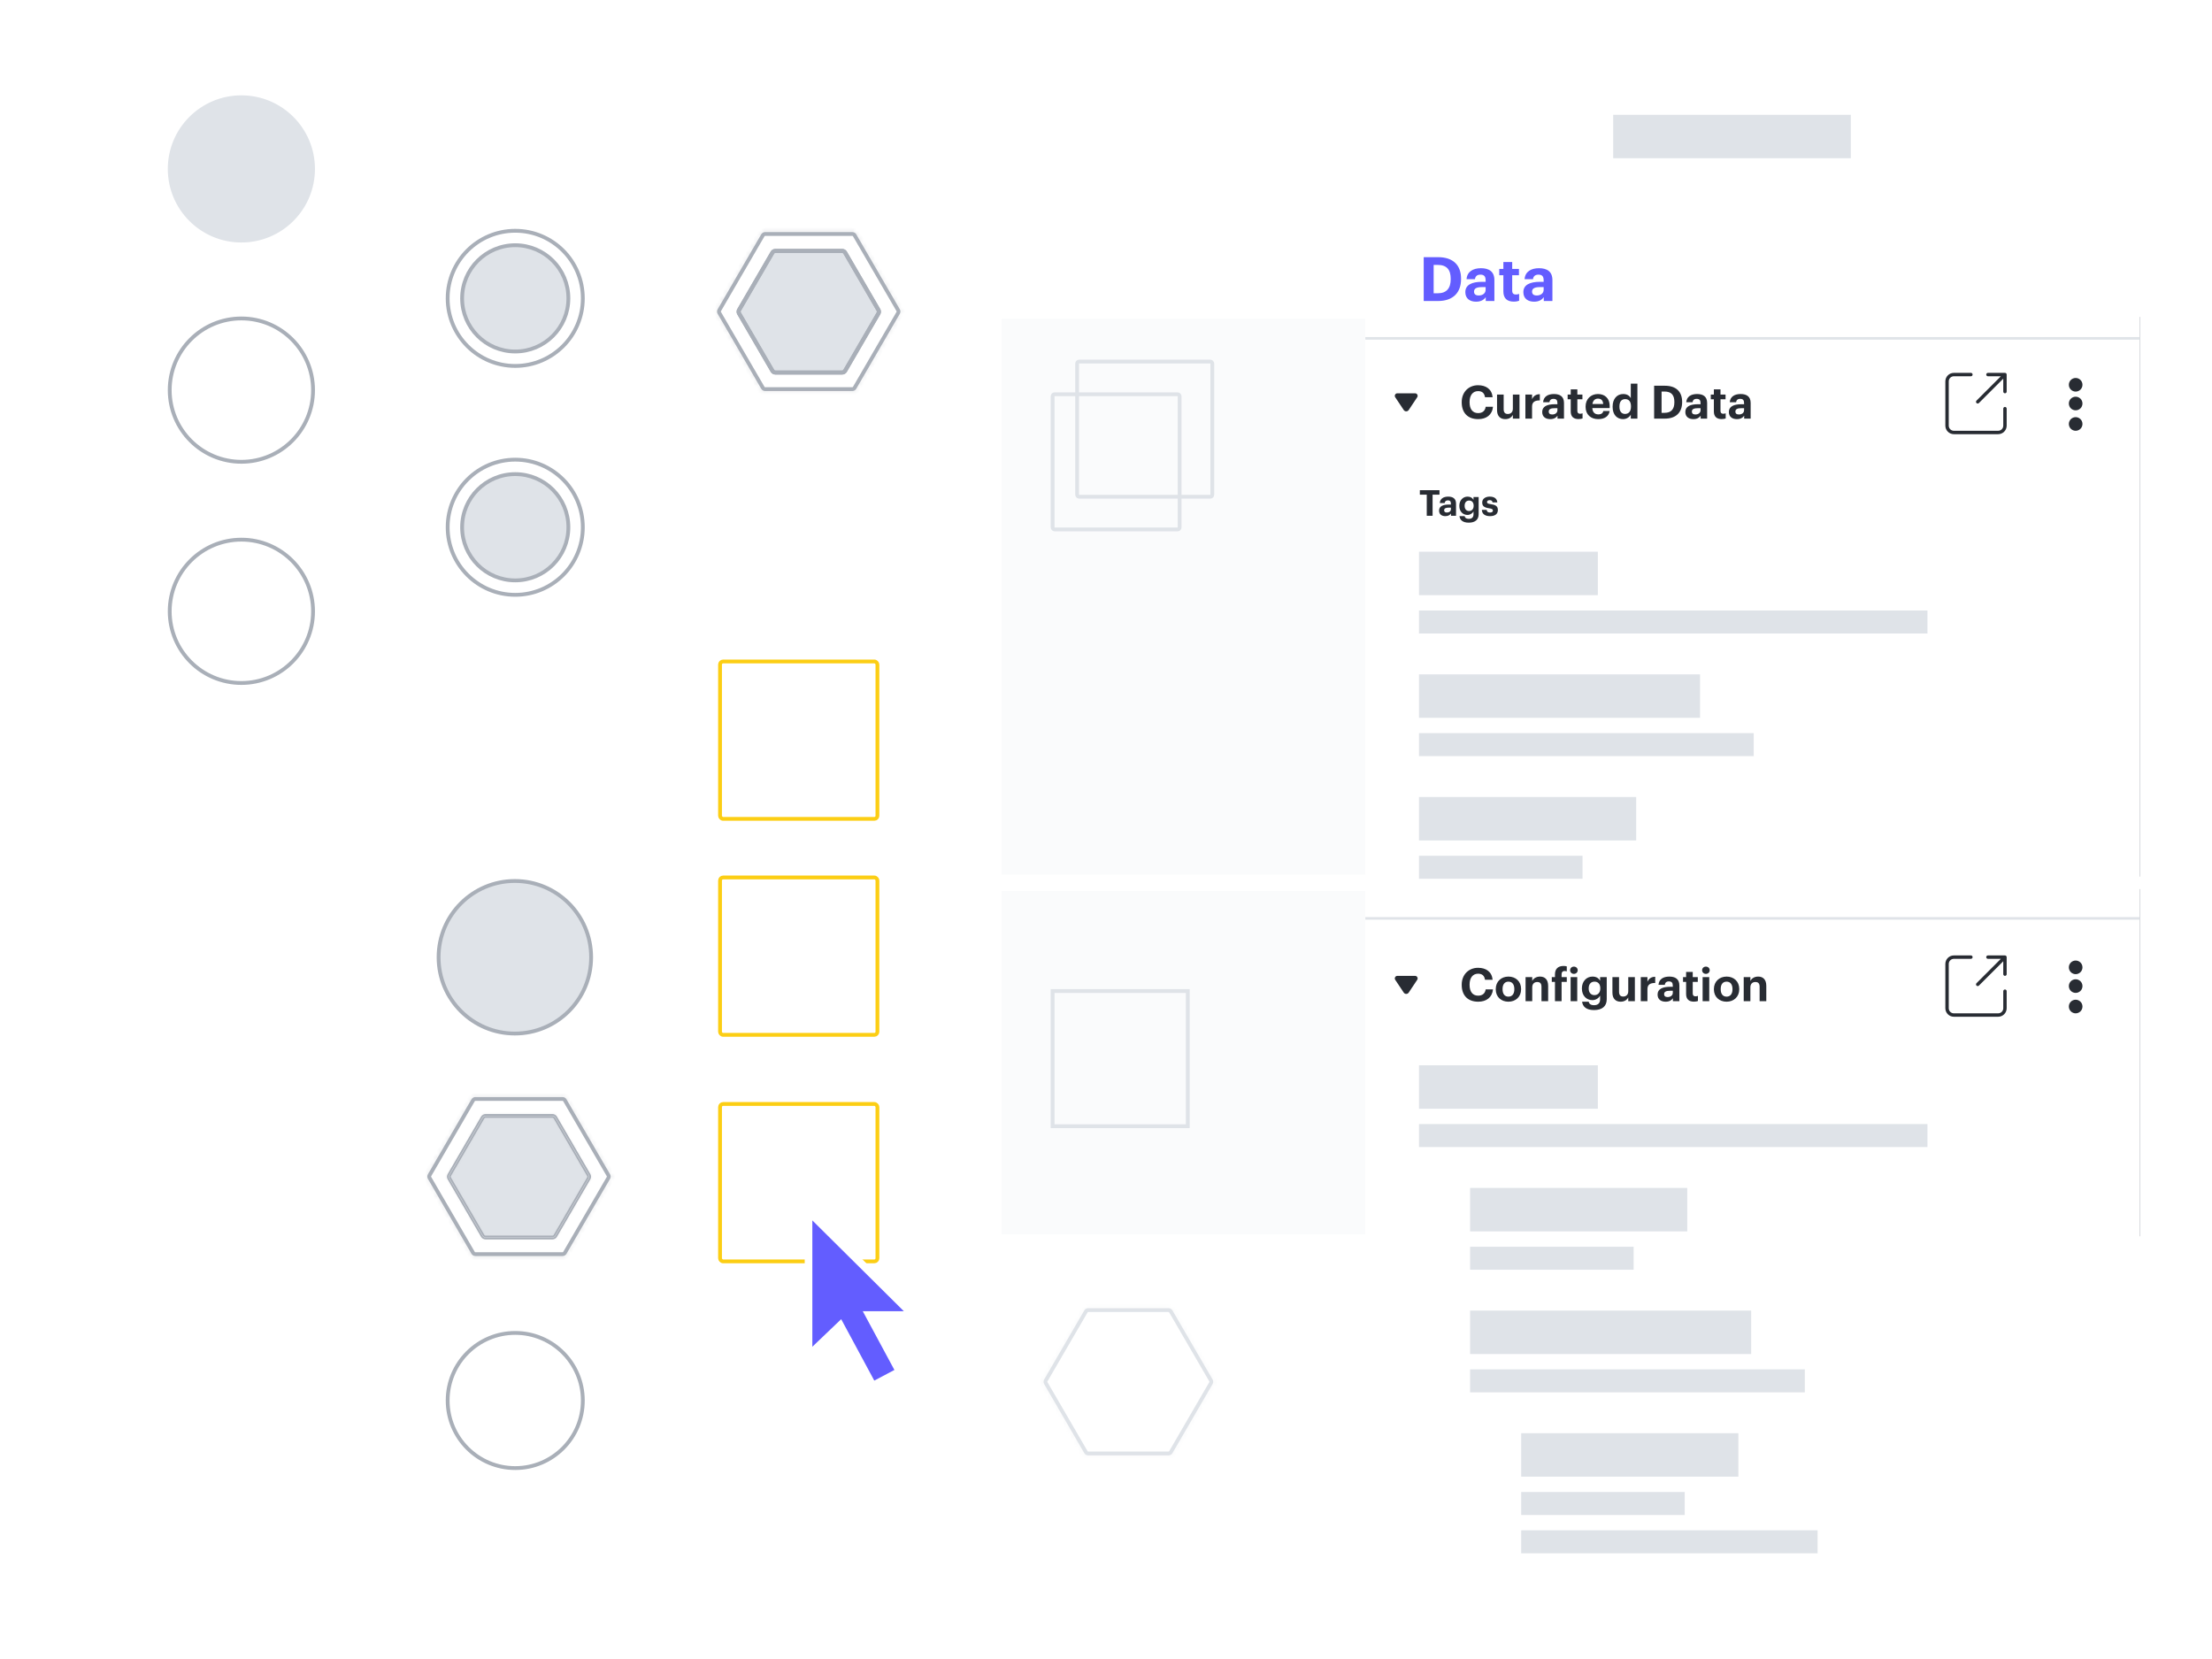 <svg width="580" height="435" viewBox="0 0 580 435" fill="none" xmlns="http://www.w3.org/2000/svg">
<g clip-path="url(#clip0)">
<rect width="580" height="435" fill="white"/>
<circle cx="135.101" cy="78.23" r="13.933" fill="#DFE3E8"/>
<circle cx="135.101" cy="78.23" r="13.933" stroke="#A9AFB8"/>
<circle cx="135.101" cy="78.23" r="17.72" stroke="#A9AFB8"/>
<circle cx="135.101" cy="138.248" r="13.933" fill="#DFE3E8"/>
<circle cx="135.101" cy="138.248" r="13.933" stroke="#A9AFB8"/>
<circle cx="135" cy="251" r="20" fill="#DFE3E8"/>
<circle cx="135" cy="251" r="20" stroke="#A9AFB8"/>
<circle cx="135.101" cy="138.248" r="17.72" stroke="#A9AFB8"/>
<circle cx="135.101" cy="367.22" r="17.72" stroke="#A9AFB8"/>
<circle cx="63.292" cy="44.292" r="18.792" fill="#DFE3E8" stroke="#DFE3E8"/>
<circle cx="63.292" cy="160.292" r="18.792" stroke="#A9AFB8"/>
<circle cx="63.292" cy="102.292" r="18.792" stroke="#A9AFB8"/>
<mask id="path-10-inside-1" fill="white">
<rect x="193.428" y="234.902" width="31.825" height="31.825" rx="0.981"/>
</mask>
<rect x="193.428" y="234.902" width="31.825" height="31.825" rx="0.981" fill="#FCCE14" stroke="#FCCE14" stroke-width="2" mask="url(#path-10-inside-1)"/>
<rect x="188.799" y="230.077" width="41.267" height="41.267" rx="0.803" stroke="#FCCE14"/>
<mask id="path-12-inside-2" fill="white">
<rect x="193.428" y="294.295" width="31.825" height="31.825" rx="0.981"/>
</mask>
<rect x="193.428" y="294.295" width="31.825" height="31.825" rx="0.981" fill="#FCCE14" stroke="#FCCE14" stroke-width="2" mask="url(#path-12-inside-2)"/>
<rect x="188.799" y="289.47" width="41.267" height="41.267" rx="0.803" stroke="#FCCE14"/>
<mask id="path-14-inside-3" fill="white">
<rect x="193.428" y="178.267" width="31.825" height="31.825" rx="0.981"/>
</mask>
<rect x="193.428" y="178.267" width="31.825" height="31.825" rx="0.981" fill="#FCCE14" stroke="#FCCE14" stroke-width="2" mask="url(#path-14-inside-3)"/>
<rect x="188.799" y="173.442" width="41.267" height="41.267" rx="0.803" stroke="#FCCE14"/>
<rect x="262.639" y="83.588" width="147.904" height="145.76" fill="#FAFBFC"/>
<rect x="262.639" y="233.635" width="147.904" height="90.028" fill="#FAFBFC"/>
<rect x="412.688" y="83.588" width="147.904" height="145.76" fill="#FAFBFC"/>
<rect x="412.688" y="83.588" width="147.904" height="145.76" stroke="#A9AFB8"/>
<rect x="412.688" y="233.635" width="147.904" height="90.028" fill="#FAFBFC"/>
<rect x="412.688" y="233.635" width="147.904" height="90.028" stroke="#A9AFB8"/>
<rect x="428.191" y="94.806" width="35.44" height="35.44" stroke="#A9AFB8"/>
<rect x="430.336" y="259.858" width="35.44" height="35.44" stroke="#A9AFB8"/>
<rect x="276.002" y="259.858" width="35.44" height="35.44" stroke="#DFE3E8"/>
<path d="M127.34 292.597C127.019 292.597 126.721 292.768 126.56 293.046L117.817 308.086C117.653 308.367 117.653 308.713 117.817 308.994L126.56 324.034C126.721 324.312 127.019 324.483 127.34 324.483H144.837C145.159 324.483 145.456 324.312 145.618 324.034L154.361 308.994C154.524 308.713 154.524 308.367 154.361 308.086L145.618 293.046C145.456 292.768 145.159 292.597 144.837 292.597H127.34Z" fill="#DFE3E8"/>
<path d="M127.34 292.597C127.019 292.597 126.721 292.768 126.56 293.046L117.817 308.086C117.653 308.367 117.653 308.713 117.817 308.994L126.56 324.034C126.721 324.312 127.019 324.483 127.34 324.483H144.837C145.159 324.483 145.456 324.312 145.618 324.034L154.361 308.994C154.524 308.713 154.524 308.367 154.361 308.086L145.618 293.046C145.456 292.768 145.159 292.597 144.837 292.597H127.34Z" stroke="#A9AFB8"/>
<mask id="path-24-inside-4" fill="white">
<path d="M144.809 324.434C145.131 324.434 145.428 324.262 145.59 323.984L154.302 308.995C154.466 308.714 154.466 308.368 154.302 308.087L145.59 293.097C145.428 292.819 145.131 292.648 144.809 292.648H127.373C127.051 292.648 126.754 292.819 126.592 293.097L117.879 308.087C117.716 308.368 117.716 308.714 117.879 308.995L126.592 323.984C126.754 324.262 127.051 324.434 127.373 324.434H144.809ZM145.651 324.085C145.489 324.363 145.191 324.534 144.87 324.534H127.312C126.99 324.534 126.693 324.363 126.531 324.085L117.758 308.995C117.595 308.714 117.595 308.368 117.758 308.087L126.531 292.997C126.693 292.719 126.99 292.548 127.312 292.548H144.87C145.191 292.548 145.489 292.719 145.651 292.997L154.424 308.087C154.587 308.368 154.587 308.714 154.424 308.995L145.651 324.085Z"/>
</mask>
<path d="M144.809 324.434C145.131 324.434 145.428 324.262 145.59 323.984L154.302 308.995C154.466 308.714 154.466 308.368 154.302 308.087L145.59 293.097C145.428 292.819 145.131 292.648 144.809 292.648H127.373C127.051 292.648 126.754 292.819 126.592 293.097L117.879 308.087C117.716 308.368 117.716 308.714 117.879 308.995L126.592 323.984C126.754 324.262 127.051 324.434 127.373 324.434H144.809ZM145.651 324.085C145.489 324.363 145.191 324.534 144.87 324.534H127.312C126.99 324.534 126.693 324.363 126.531 324.085L117.758 308.995C117.595 308.714 117.595 308.368 117.758 308.087L126.531 292.997C126.693 292.719 126.99 292.548 127.312 292.548H144.87C145.191 292.548 145.489 292.719 145.651 292.997L154.424 308.087C154.587 308.368 154.587 308.714 154.424 308.995L145.651 324.085Z" fill="#DFE3E8"/>
<path d="M154.424 308.087L155.288 307.584L154.424 308.087ZM154.424 308.995L155.288 309.497L154.424 308.995ZM145.651 292.997L146.515 292.494L145.651 292.997ZM126.531 292.997L125.667 292.494L126.531 292.997ZM117.758 308.995L116.894 309.497L117.758 308.995ZM117.758 308.087L118.623 308.59L117.758 308.087ZM126.592 323.984L125.728 324.487L126.592 323.984ZM117.879 308.087L118.744 308.59L117.879 308.087ZM117.879 308.995L118.744 308.492L117.879 308.995ZM126.592 293.097L127.457 293.6L126.592 293.097ZM145.59 293.097L144.725 293.6L145.59 293.097ZM154.302 308.995L153.438 308.492L154.302 308.995ZM154.302 308.087L153.438 308.59L154.302 308.087ZM145.59 323.984L144.725 323.482L145.59 323.984ZM144.725 323.482L153.438 308.492L155.167 309.497L146.454 324.487L144.725 323.482ZM153.438 308.59L144.725 293.6L146.454 292.595L155.167 307.585L153.438 308.59ZM144.809 293.648H127.373V291.648H144.809V293.648ZM127.457 293.6L118.744 308.59L117.015 307.585L125.728 292.595L127.457 293.6ZM118.744 308.492L127.457 323.482L125.728 324.487L117.015 309.497L118.744 308.492ZM127.373 323.434H144.809V325.434H127.373V323.434ZM144.87 325.534H127.312V323.534H144.87V325.534ZM125.667 324.588L116.894 309.497L118.623 308.492L127.396 323.582L125.667 324.588ZM116.894 307.584L125.667 292.494L127.396 293.499L118.623 308.59L116.894 307.584ZM127.312 291.548H144.87V293.548H127.312V291.548ZM146.515 292.494L155.288 307.584L153.559 308.59L144.786 293.499L146.515 292.494ZM155.288 309.497L146.515 324.588L144.786 323.582L153.559 308.492L155.288 309.497ZM155.288 307.584C155.632 308.176 155.632 308.906 155.288 309.497L153.559 308.492C153.542 308.522 153.542 308.559 153.559 308.59L155.288 307.584ZM144.87 291.548C145.548 291.548 146.174 291.908 146.515 292.494L144.786 293.499C144.803 293.529 144.835 293.548 144.87 293.548V291.548ZM125.667 292.494C126.008 291.908 126.634 291.548 127.312 291.548V293.548C127.347 293.548 127.379 293.529 127.396 293.499L125.667 292.494ZM116.894 309.497C116.55 308.906 116.55 308.176 116.894 307.584L118.623 308.59C118.64 308.559 118.64 308.522 118.623 308.492L116.894 309.497ZM127.312 325.534C126.634 325.534 126.008 325.174 125.667 324.588L127.396 323.582C127.379 323.553 127.347 323.534 127.312 323.534V325.534ZM144.87 323.534C144.835 323.534 144.803 323.553 144.786 323.582L146.515 324.588C146.174 325.174 145.548 325.534 144.87 325.534V323.534ZM127.457 323.482C127.439 323.452 127.407 323.434 127.373 323.434V325.434C126.695 325.434 126.068 325.073 125.728 324.487L127.457 323.482ZM118.744 308.59C118.762 308.559 118.762 308.522 118.744 308.492L117.015 309.497C116.671 308.906 116.671 308.176 117.015 307.585L118.744 308.59ZM127.373 293.648C127.407 293.648 127.439 293.63 127.457 293.6L125.728 292.595C126.068 292.009 126.695 291.648 127.373 291.648V293.648ZM144.725 293.6C144.743 293.63 144.774 293.648 144.809 293.648V291.648C145.487 291.648 146.114 292.009 146.454 292.595L144.725 293.6ZM153.438 308.492C153.42 308.522 153.42 308.559 153.438 308.59L155.167 307.585C155.511 308.176 155.511 308.906 155.167 309.497L153.438 308.492ZM146.454 324.487C146.114 325.073 145.487 325.434 144.809 325.434V323.434C144.774 323.434 144.743 323.452 144.725 323.482L146.454 324.487Z" fill="#A9AFB8" mask="url(#path-24-inside-4)"/>
<path d="M124.645 288.158C124.402 288.158 124.178 288.287 124.056 288.497L112.627 308.158C112.504 308.369 112.504 308.63 112.627 308.842L124.056 328.503C124.178 328.712 124.402 328.841 124.645 328.841H147.517C147.76 328.841 147.984 328.712 148.106 328.503L159.535 308.842C159.658 308.63 159.658 308.369 159.535 308.158L148.106 288.497C147.984 288.287 147.76 288.158 147.517 288.158H124.645Z" stroke="#A9AFB8"/>
<mask id="path-27-inside-5" fill="white">
<path d="M147.479 329.276C147.899 329.276 148.288 329.052 148.5 328.688L159.889 309.093C160.102 308.726 160.102 308.274 159.889 307.907L148.5 288.312C148.288 287.948 147.899 287.724 147.479 287.724H124.686C124.265 287.724 123.876 287.948 123.665 288.312L112.275 307.907C112.062 308.274 112.062 308.726 112.275 309.093L123.665 328.688C123.876 329.052 124.265 329.276 124.686 329.276H147.479ZM148.579 328.82C148.368 329.184 147.979 329.407 147.558 329.407H124.606C124.186 329.407 123.797 329.184 123.585 328.82L112.116 309.093C111.903 308.727 111.903 308.273 112.116 307.907L123.585 288.18C123.797 287.816 124.186 287.593 124.606 287.593H147.558C147.979 287.593 148.368 287.816 148.579 288.18L160.048 307.907C160.261 308.273 160.261 308.727 160.048 309.093L148.579 328.82Z"/>
</mask>
<path d="M160.048 309.093L159.183 308.591L160.048 309.093ZM148.579 288.18L147.714 288.683L148.579 288.18ZM123.585 288.18L122.721 287.677L123.585 288.18ZM148.579 328.82L147.714 328.317L148.579 328.82ZM123.665 328.688L122.8 329.191L123.665 328.688ZM112.275 307.907L111.411 307.404L112.275 307.907ZM112.275 309.093L111.411 309.596L112.275 309.093ZM123.665 288.312L122.8 287.809L123.665 288.312ZM148.5 288.312L147.635 288.814L148.5 288.312ZM159.889 309.093L160.754 309.596L159.889 309.093ZM159.889 307.907L160.754 307.404L159.889 307.907ZM148.5 328.688L147.635 328.186L148.5 328.688ZM147.635 328.186L159.025 308.591L160.754 309.596L149.364 329.191L147.635 328.186ZM159.025 308.409L147.635 288.814L149.364 287.809L160.754 307.404L159.025 308.409ZM147.479 288.724H124.686V286.724H147.479V288.724ZM124.529 288.814L113.14 308.409L111.411 307.404L122.8 287.809L124.529 288.814ZM113.14 308.591L124.529 328.186L122.8 329.191L111.411 309.596L113.14 308.591ZM124.686 328.276H147.479V330.276H124.686V328.276ZM147.558 330.407H124.606V328.407H147.558V330.407ZM122.721 329.323L111.252 309.596L112.981 308.591L124.45 328.317L122.721 329.323ZM111.252 307.404L122.721 287.677L124.45 288.683L112.981 308.409L111.252 307.404ZM124.606 286.593H147.558V288.593H124.606V286.593ZM149.443 287.677L160.912 307.404L159.183 308.409L147.714 288.683L149.443 287.677ZM160.912 309.596L149.443 329.323L147.714 328.317L159.183 308.591L160.912 309.596ZM160.912 307.404C161.306 308.082 161.306 308.918 160.912 309.596L159.183 308.591C159.216 308.535 159.216 308.465 159.183 308.409L160.912 307.404ZM147.558 286.593C148.335 286.593 149.053 287.006 149.443 287.677L147.714 288.683C147.682 288.627 147.623 288.593 147.558 288.593V286.593ZM122.721 287.677C123.111 287.006 123.829 286.593 124.606 286.593V288.593C124.542 288.593 124.482 288.627 124.45 288.683L122.721 287.677ZM111.252 309.596C110.858 308.918 110.858 308.082 111.252 307.404L112.981 308.409C112.948 308.465 112.948 308.535 112.981 308.591L111.252 309.596ZM124.606 330.407C123.829 330.407 123.111 329.994 122.721 329.323L124.45 328.317C124.482 328.373 124.542 328.407 124.606 328.407V330.407ZM147.558 328.407C147.623 328.407 147.682 328.373 147.714 328.317L149.443 329.323C149.053 329.994 148.335 330.407 147.558 330.407V328.407ZM124.529 328.186C124.562 328.242 124.621 328.276 124.686 328.276V330.276C123.909 330.276 123.191 329.863 122.8 329.191L124.529 328.186ZM113.14 308.409C113.107 308.465 113.107 308.535 113.14 308.591L111.411 309.596C111.017 308.918 111.017 308.082 111.411 307.404L113.14 308.409ZM124.686 288.724C124.621 288.724 124.562 288.758 124.529 288.814L122.8 287.809C123.191 287.137 123.909 286.724 124.686 286.724V288.724ZM147.635 288.814C147.603 288.758 147.543 288.724 147.479 288.724V286.724C148.256 286.724 148.974 287.137 149.364 287.809L147.635 288.814ZM159.025 308.591C159.057 308.535 159.057 308.465 159.025 308.409L160.754 307.404C161.148 308.082 161.148 308.918 160.754 309.596L159.025 308.591ZM149.364 329.191C148.974 329.863 148.256 330.276 147.479 330.276V328.276C147.543 328.276 147.603 328.242 147.635 328.186L149.364 329.191Z" fill="#A9AFB8" mask="url(#path-27-inside-5)"/>
<path d="M203.315 65.789C202.993 65.789 202.696 65.96 202.534 66.238L193.791 81.278C193.628 81.558 193.628 81.905 193.791 82.186L202.534 97.226C202.696 97.504 202.993 97.675 203.315 97.675H220.812C221.134 97.675 221.431 97.504 221.593 97.226L230.336 82.186C230.499 81.905 230.499 81.558 230.336 81.278L221.593 66.238C221.431 65.96 221.134 65.789 220.812 65.789H203.315Z" fill="#DFE3E8"/>
<path d="M203.315 65.789C202.993 65.789 202.696 65.96 202.534 66.238L193.791 81.278C193.628 81.558 193.628 81.905 193.791 82.186L202.534 97.226C202.696 97.504 202.993 97.675 203.315 97.675H220.812C221.134 97.675 221.431 97.504 221.593 97.226L230.336 82.186C230.499 81.905 230.499 81.558 230.336 81.278L221.593 66.238C221.431 65.96 221.134 65.789 220.812 65.789H203.315Z" stroke="#A9AFB8"/>
<path d="M220.782 97.625C221.103 97.625 221.401 97.454 221.562 97.175L230.275 82.186C230.438 81.905 230.438 81.559 230.275 81.278L221.562 66.289C221.401 66.01 221.103 65.839 220.782 65.839H203.346C203.024 65.839 202.727 66.01 202.565 66.289L193.852 81.278C193.689 81.559 193.689 81.905 193.852 82.186L202.565 97.175C202.727 97.454 203.024 97.625 203.346 97.625H220.782ZM221.623 97.276C221.462 97.554 221.164 97.725 220.842 97.725H203.285C202.963 97.725 202.666 97.554 202.504 97.276L193.731 82.186C193.568 81.905 193.568 81.559 193.731 81.278L202.504 66.188C202.666 65.91 202.963 65.739 203.285 65.739H220.842C221.164 65.739 221.462 65.91 221.623 66.188L230.397 81.278C230.56 81.559 230.56 81.905 230.397 82.186L221.623 97.276Z" fill="#DFE3E8"/>
<path d="M220.782 97.625C221.103 97.625 221.401 97.454 221.562 97.175L230.275 82.186C230.438 81.905 230.438 81.559 230.275 81.278L221.562 66.289C221.401 66.01 221.103 65.839 220.782 65.839H203.346C203.024 65.839 202.727 66.01 202.565 66.289L193.852 81.278C193.689 81.559 193.689 81.905 193.852 82.186L202.565 97.175C202.727 97.454 203.024 97.625 203.346 97.625H220.782ZM221.623 97.276C221.462 97.554 221.164 97.725 220.842 97.725H203.285C202.963 97.725 202.666 97.554 202.504 97.276L193.731 82.186C193.568 81.905 193.568 81.559 193.731 81.278L202.504 66.188C202.666 65.91 202.963 65.739 203.285 65.739H220.842C221.164 65.739 221.462 65.91 221.623 66.188L230.397 81.278C230.56 81.559 230.56 81.905 230.397 82.186L221.623 97.276Z" stroke="#A9AFB8"/>
<path d="M200.619 61.348C200.377 61.348 200.153 61.477 200.031 61.687L188.601 81.347C188.478 81.559 188.478 81.82 188.601 82.032L200.031 101.692C200.153 101.902 200.377 102.031 200.619 102.031H223.492C223.734 102.031 223.958 101.902 224.08 101.692L235.51 82.032C235.633 81.82 235.633 81.559 235.51 81.347L224.08 61.687C223.958 61.477 223.734 61.348 223.492 61.348H200.619Z" stroke="#A9AFB8"/>
<mask id="path-32-inside-6" fill="white">
<path d="M223.451 102.467C223.872 102.467 224.261 102.243 224.472 101.88L235.862 82.284C236.075 81.918 236.075 81.465 235.862 81.098L224.472 61.503C224.261 61.139 223.872 60.915 223.451 60.915H200.658C200.238 60.915 199.849 61.139 199.638 61.503L188.248 81.098C188.035 81.465 188.035 81.918 188.248 82.284L199.638 101.88C199.849 102.243 200.238 102.467 200.658 102.467H223.451ZM224.552 102.011C224.34 102.375 223.952 102.598 223.531 102.598H200.579C200.158 102.598 199.769 102.375 199.558 102.011L188.089 82.284C187.876 81.918 187.876 81.465 188.089 81.098L199.558 61.371C199.769 61.008 200.158 60.784 200.579 60.784H223.531C223.952 60.784 224.34 61.008 224.552 61.371L236.021 81.098C236.234 81.465 236.234 81.918 236.021 82.284L224.552 102.011Z"/>
</mask>
<path d="M236.021 82.284L235.156 81.782L236.021 82.284ZM224.552 61.371L223.687 61.874L224.552 61.371ZM199.558 61.371L198.694 60.868L199.558 61.371ZM224.552 102.011L223.687 101.509L224.552 102.011ZM199.638 101.88L198.773 102.382L199.638 101.88ZM188.248 81.098L187.383 80.595L188.248 81.098ZM188.248 82.284L187.383 82.787L188.248 82.284ZM199.638 61.503L198.773 61L199.638 61.503ZM224.472 61.503L223.608 62.005L224.472 61.503ZM235.862 82.284L236.726 82.787L235.862 82.284ZM235.862 81.098L236.726 80.595L235.862 81.098ZM224.472 101.88L223.608 101.377L224.472 101.88ZM223.608 101.377L234.997 81.782L236.726 82.787L225.337 102.382L223.608 101.377ZM234.997 81.6L223.608 62.005L225.337 61L236.726 80.595L234.997 81.6ZM223.451 61.915H200.658V59.915H223.451V61.915ZM200.502 62.005L189.112 81.6L187.383 80.595L198.773 61L200.502 62.005ZM189.112 81.782L200.502 101.377L198.773 102.382L187.383 82.787L189.112 81.782ZM200.658 101.467H223.451V103.467H200.658V101.467ZM223.531 103.598H200.579V101.598H223.531V103.598ZM198.694 102.514L187.225 82.787L188.954 81.782L200.423 101.509L198.694 102.514ZM187.225 80.595L198.694 60.868L200.423 61.874L188.954 81.6L187.225 80.595ZM200.579 59.784H223.531V61.784H200.579V59.784ZM225.416 60.868L236.885 80.595L235.156 81.6L223.687 61.874L225.416 60.868ZM236.885 82.787L225.416 102.514L223.687 101.509L235.156 81.782L236.885 82.787ZM236.885 80.595C237.279 81.273 237.279 82.11 236.885 82.787L235.156 81.782C235.189 81.726 235.189 81.656 235.156 81.6L236.885 80.595ZM223.531 59.784C224.308 59.784 225.026 60.197 225.416 60.868L223.687 61.874C223.655 61.818 223.595 61.784 223.531 61.784V59.784ZM198.694 60.868C199.084 60.197 199.802 59.784 200.579 59.784V61.784C200.514 61.784 200.455 61.818 200.423 61.874L198.694 60.868ZM187.225 82.787C186.831 82.11 186.831 81.273 187.225 80.595L188.954 81.6C188.921 81.656 188.921 81.726 188.954 81.782L187.225 82.787ZM200.579 103.598C199.802 103.598 199.084 103.185 198.694 102.514L200.423 101.509C200.455 101.564 200.514 101.598 200.579 101.598V103.598ZM223.531 101.598C223.595 101.598 223.655 101.564 223.687 101.509L225.416 102.514C225.026 103.185 224.308 103.598 223.531 103.598V101.598ZM200.502 101.377C200.534 101.433 200.594 101.467 200.658 101.467V103.467C199.881 103.467 199.163 103.054 198.773 102.382L200.502 101.377ZM189.112 81.6C189.08 81.656 189.08 81.726 189.112 81.782L187.383 82.787C186.99 82.109 186.99 81.273 187.383 80.595L189.112 81.6ZM200.658 61.915C200.594 61.915 200.534 61.95 200.502 62.005L198.773 61C199.163 60.329 199.881 59.915 200.658 59.915V61.915ZM223.608 62.005C223.575 61.95 223.516 61.915 223.451 61.915V59.915C224.228 59.915 224.946 60.329 225.337 61L223.608 62.005ZM234.997 81.782C235.03 81.726 235.03 81.656 234.997 81.6L236.726 80.595C237.12 81.273 237.12 82.109 236.726 82.787L234.997 81.782ZM225.337 102.382C224.946 103.054 224.228 103.467 223.451 103.467V101.467C223.516 101.467 223.575 101.433 223.608 101.377L225.337 102.382Z" fill="#A9AFB8" mask="url(#path-32-inside-6)"/>
<rect x="432.48" y="352.03" width="33.297" height="35.44" rx="0.52" fill="#FAFBFC" stroke="#DFE3E8"/>
<rect x="438.908" y="345.599" width="35.44" height="35.44" rx="0.52" stroke="#DFE3E8"/>
<rect x="501.072" y="345.599" width="35.44" height="35.44" rx="0.52" stroke="#DFE3E8"/>
<rect x="276.002" y="103.38" width="33.297" height="35.44" rx="0.52" fill="#FAFBFC" stroke="#DFE3E8"/>
<rect x="282.432" y="94.806" width="35.44" height="35.44" rx="0.52" stroke="#DFE3E8"/>
<path d="M285.33 343.515C285.087 343.515 284.863 343.644 284.741 343.854L274.211 361.968C274.088 362.18 274.088 362.441 274.211 362.652L284.741 380.767C284.863 380.977 285.087 381.105 285.33 381.105H306.405C306.647 381.105 306.871 380.977 306.993 380.767L317.523 362.652C317.646 362.441 317.646 362.18 317.523 361.968L306.993 343.854C306.871 343.644 306.647 343.515 306.405 343.515H285.33Z" stroke="#DFE3E8"/>
<mask id="path-40-inside-7" fill="white">
<path d="M306.367 381.546C306.788 381.546 307.176 381.322 307.388 380.959L317.882 362.905C318.095 362.538 318.095 362.085 317.882 361.718L307.388 343.665C307.176 343.301 306.788 343.077 306.367 343.077H285.366C284.945 343.077 284.556 343.301 284.345 343.665L273.851 361.718C273.638 362.085 273.638 362.538 273.851 362.905L284.345 380.959C284.556 381.322 284.945 381.546 285.366 381.546H306.367ZM307.461 381.081C307.25 381.444 306.861 381.668 306.441 381.668H285.292C284.872 381.668 284.483 381.444 284.272 381.081L273.704 362.905C273.491 362.538 273.491 362.085 273.704 361.718L284.272 343.543C284.483 343.179 284.872 342.956 285.292 342.956H306.441C306.861 342.956 307.25 343.179 307.461 343.543L318.029 361.718C318.242 362.085 318.242 362.538 318.029 362.905L307.461 381.081Z"/>
</mask>
<path d="M318.029 361.718L317.164 362.221L318.029 361.718ZM318.029 362.905L318.893 363.408L318.029 362.905ZM307.461 343.543L306.597 344.045L307.461 343.543ZM284.272 343.543L285.136 344.045L284.272 343.543ZM273.704 362.905L272.84 363.408L273.704 362.905ZM273.704 361.718L272.84 361.216L273.704 361.718ZM307.461 381.081L306.597 380.578L307.461 381.081ZM284.345 380.959L283.481 381.461L284.345 380.959ZM273.851 361.718L274.716 362.221L273.851 361.718ZM273.851 362.905L274.716 362.402L273.851 362.905ZM284.345 343.665L283.481 343.162L284.345 343.665ZM307.388 343.665L308.252 343.162L307.388 343.665ZM317.882 362.905L318.746 363.407L317.882 362.905ZM317.882 361.718L318.746 361.216L317.882 361.718ZM307.388 380.959L308.252 381.461L307.388 380.959ZM306.523 380.456L317.017 362.402L318.746 363.407L308.252 381.461L306.523 380.456ZM317.017 362.221L306.523 344.167L308.252 343.162L318.746 361.216L317.017 362.221ZM306.367 344.077H285.366V342.077H306.367V344.077ZM285.21 344.167L274.716 362.221L272.987 361.216L283.481 343.162L285.21 344.167ZM274.716 362.402L285.21 380.456L283.481 381.461L272.987 363.407L274.716 362.402ZM285.366 380.546H306.367V382.546H285.366V380.546ZM306.441 382.668H285.292V380.668H306.441V382.668ZM283.407 381.583L272.84 363.408L274.569 362.402L285.136 380.578L283.407 381.583ZM272.84 361.216L283.407 343.04L285.136 344.045L274.569 362.221L272.84 361.216ZM285.292 341.956H306.441V343.956H285.292V341.956ZM308.326 343.04L318.893 361.216L317.164 362.221L306.597 344.045L308.326 343.04ZM318.893 363.408L308.326 381.583L306.597 380.578L317.164 362.402L318.893 363.408ZM318.893 361.216C319.287 361.893 319.287 362.73 318.893 363.408L317.164 362.402C317.197 362.346 317.197 362.277 317.164 362.221L318.893 361.216ZM306.441 341.956C307.217 341.956 307.936 342.369 308.326 343.04L306.597 344.045C306.565 343.99 306.505 343.956 306.441 343.956V341.956ZM283.407 343.04C283.797 342.369 284.515 341.956 285.292 341.956V343.956C285.228 343.956 285.168 343.99 285.136 344.045L283.407 343.04ZM272.84 363.408C272.446 362.73 272.446 361.893 272.84 361.216L274.569 362.221C274.536 362.277 274.536 362.346 274.569 362.402L272.84 363.408ZM285.292 382.668C284.515 382.668 283.797 382.255 283.407 381.583L285.136 380.578C285.168 380.634 285.228 380.668 285.292 380.668V382.668ZM306.441 380.668C306.505 380.668 306.565 380.634 306.597 380.578L308.326 381.583C307.936 382.255 307.217 382.668 306.441 382.668V380.668ZM285.21 380.456C285.242 380.512 285.301 380.546 285.366 380.546V382.546C284.589 382.546 283.871 382.133 283.481 381.461L285.21 380.456ZM274.716 362.221C274.683 362.277 274.683 362.346 274.716 362.402L272.987 363.407C272.593 362.73 272.593 361.893 272.987 361.216L274.716 362.221ZM285.366 344.077C285.301 344.077 285.242 344.112 285.21 344.167L283.481 343.162C283.871 342.491 284.589 342.077 285.366 342.077V344.077ZM306.523 344.167C306.491 344.112 306.431 344.077 306.367 344.077V342.077C307.144 342.077 307.862 342.491 308.252 343.162L306.523 344.167ZM317.017 362.402C317.05 362.346 317.05 362.277 317.017 362.221L318.746 361.216C319.14 361.893 319.14 362.73 318.746 363.407L317.017 362.402ZM308.252 381.461C307.862 382.133 307.144 382.546 306.367 382.546V380.546C306.431 380.546 306.491 380.512 306.523 380.456L308.252 381.461Z" fill="#DFE3E8" mask="url(#path-40-inside-7)"/>
<path d="M228.361 362.474L228.832 363.347L229.708 362.884L234.987 360.098L235.879 359.628L235.401 358.74L227.898 344.813H237H239.428L237.704 343.103L213.704 319.29L212 317.599V320V353.125V355.464L213.691 353.848L220.308 347.524L228.361 362.474Z" fill="#635DFF" stroke="white" stroke-width="2"/>
<g filter="url(#filter0_d)">
<path fill-rule="evenodd" clip-rule="evenodd" d="M358 10H561V424.71H358V10Z" fill="white"/>
</g>
<path fill-rule="evenodd" clip-rule="evenodd" d="M358 240.469H561V241.139H358V240.469Z" fill="#DFE3E8"/>
<line x1="358" y1="88.721" x2="561" y2="88.721" stroke="#DFE3E8" stroke-width="0.67"/>
<path d="M422.986 30.099H485.293V41.489H422.986V30.099Z" fill="#DFE3E8"/>
<path d="M546.038 111.165C546.038 112.152 545.238 112.952 544.251 112.952C543.265 112.952 542.465 112.152 542.465 111.165C542.465 110.178 543.265 109.379 544.251 109.379C545.238 109.379 546.038 110.178 546.038 111.165Z" fill="#282C33"/>
<path d="M544.251 107.592C545.238 107.592 546.038 106.792 546.038 105.805C546.038 104.819 545.238 104.019 544.251 104.019C543.265 104.019 542.465 104.819 542.465 105.805C542.465 106.792 543.265 107.592 544.251 107.592Z" fill="#282C33"/>
<path d="M544.251 102.679C545.238 102.679 546.038 101.879 546.038 100.892C546.038 99.906 545.238 99.106 544.251 99.106C543.265 99.106 542.465 99.906 542.465 100.892C542.465 101.879 543.265 102.679 544.251 102.679Z" fill="#282C33"/>
<path d="M546.038 263.918C546.038 264.904 545.238 265.704 544.251 265.704C543.265 265.704 542.465 264.904 542.465 263.918C542.465 262.931 543.265 262.131 544.251 262.131C545.238 262.131 546.038 262.931 546.038 263.918Z" fill="#282C33"/>
<path d="M544.251 260.344C545.238 260.344 546.038 259.545 546.038 258.558C546.038 257.571 545.238 256.771 544.251 256.771C543.265 256.771 542.465 257.571 542.465 258.558C542.465 259.545 543.265 260.344 544.251 260.344Z" fill="#282C33"/>
<path d="M544.251 255.431C545.238 255.431 546.038 254.631 546.038 253.645C546.038 252.658 545.238 251.858 544.251 251.858C543.265 251.858 542.465 252.658 542.465 253.645C542.465 254.631 543.265 255.431 544.251 255.431Z" fill="#282C33"/>
<path d="M512.315 97.766C511.082 97.766 510.082 98.766 510.082 99.999V111.612C510.082 112.845 511.082 113.845 512.315 113.845H523.928C525.161 113.845 526.161 112.845 526.161 111.612V107.145C526.161 106.898 525.961 106.699 525.715 106.699C525.468 106.699 525.268 106.898 525.268 107.145V111.612C525.268 112.352 524.668 112.952 523.928 112.952H512.315C511.575 112.952 510.975 112.352 510.975 111.612V99.999C510.975 99.259 511.575 98.659 512.315 98.659H516.782C517.028 98.659 517.228 98.459 517.228 98.212C517.228 97.966 517.028 97.766 516.782 97.766H512.315Z" fill="#282C33"/>
<path d="M521.248 97.766C521.001 97.766 520.802 97.966 520.802 98.212C520.802 98.459 521.001 98.659 521.248 98.659H524.636L518.252 105.043C518.078 105.217 518.078 105.5 518.252 105.674C518.427 105.849 518.71 105.849 518.884 105.674L525.268 99.291V102.679C525.268 102.925 525.468 103.125 525.715 103.125C525.961 103.125 526.161 102.925 526.161 102.679V98.212C526.161 97.966 525.961 97.766 525.715 97.766H521.248Z" fill="#282C33"/>
<path d="M512.315 250.518C511.082 250.518 510.082 251.518 510.082 252.751V264.364C510.082 265.597 511.082 266.597 512.315 266.597H523.928C525.161 266.597 526.161 265.597 526.161 264.364V259.898C526.161 259.651 525.961 259.451 525.715 259.451C525.468 259.451 525.268 259.651 525.268 259.898V264.364C525.268 265.104 524.668 265.704 523.928 265.704H512.315C511.575 265.704 510.975 265.104 510.975 264.364V252.751C510.975 252.011 511.575 251.411 512.315 251.411H516.782C517.028 251.411 517.228 251.211 517.228 250.965C517.228 250.718 517.028 250.518 516.782 250.518H512.315Z" fill="#282C33"/>
<path d="M521.248 250.518C521.001 250.518 520.802 250.718 520.802 250.965C520.802 251.211 521.001 251.411 521.248 251.411H524.636L518.252 257.795C518.078 257.97 518.078 258.252 518.252 258.427C518.427 258.601 518.71 258.601 518.884 258.427L525.268 252.043V255.431C525.268 255.678 525.468 255.878 525.715 255.878C525.961 255.878 526.161 255.678 526.161 255.431V250.965C526.161 250.718 525.961 250.518 525.715 250.518H521.248Z" fill="#282C33"/>
<path d="M365.84 104.167C365.543 103.722 365.863 103.125 366.398 103.125H371.04C371.575 103.125 371.895 103.722 371.598 104.167L369.369 107.51C369.06 107.974 368.378 107.974 368.069 107.51L365.84 104.167Z" fill="#282C33"/>
<path d="M365.84 256.92C365.543 256.474 365.863 255.878 366.398 255.878H371.04C371.575 255.878 371.895 256.474 371.598 256.92L369.369 260.262C369.06 260.726 368.378 260.726 368.069 260.262L365.84 256.92Z" fill="#282C33"/>
<path d="M387.601 109.898C389.723 109.898 391.255 108.801 391.472 106.666H389.554C389.398 107.776 388.65 108.318 387.577 108.318C386.154 108.318 385.334 107.281 385.334 105.497V105.4C385.334 103.615 386.202 102.554 387.565 102.554C388.65 102.554 389.229 103.109 389.373 104.146H391.375C391.17 102.023 389.627 101.01 387.553 101.01C385.104 101.01 383.271 102.795 383.271 105.412V105.509C383.271 108.162 384.779 109.898 387.601 109.898ZM394.68 109.898C395.717 109.898 396.356 109.416 396.682 108.777V109.766H398.419V103.459H396.682V107.161C396.682 108.089 396.103 108.548 395.368 108.548C394.62 108.548 394.27 108.138 394.27 107.281V103.459H392.534V107.523C392.534 109.175 393.45 109.898 394.68 109.898ZM399.966 109.766H401.715V106.606C401.715 105.4 402.462 104.978 403.753 104.99V103.362C402.727 103.374 402.112 103.82 401.715 104.664V103.459H399.966V109.766ZM406.483 109.898C407.472 109.898 408.027 109.512 408.388 109.006V109.766H410.089V105.653C410.089 103.941 408.991 103.314 407.448 103.314C405.904 103.314 404.722 103.977 404.614 105.472H406.266C406.338 104.93 406.652 104.58 407.339 104.58C408.135 104.58 408.364 104.99 408.364 105.738V105.991H407.653C405.723 105.991 404.373 106.546 404.373 108.017C404.373 109.344 405.337 109.898 406.483 109.898ZM407.002 108.68C406.362 108.68 406.085 108.379 406.085 107.921C406.085 107.245 406.676 107.028 407.689 107.028H408.364V107.559C408.364 108.258 407.773 108.68 407.002 108.68ZM413.893 109.886C414.363 109.886 414.713 109.802 414.954 109.717V108.367C414.749 108.451 414.556 108.487 414.291 108.487C413.845 108.487 413.591 108.246 413.591 107.74V104.701H414.918V103.459H413.591V102.096H411.855V103.459H411.047V104.701H411.855V107.896C411.855 109.211 412.566 109.886 413.893 109.886ZM419.042 109.898C420.766 109.898 421.852 109.139 422.057 107.776H420.404C420.296 108.306 419.898 108.656 419.09 108.656C418.137 108.656 417.57 108.053 417.522 107.004H422.069V106.522C422.069 104.267 420.621 103.314 418.993 103.314C417.16 103.314 415.749 104.604 415.749 106.594V106.69C415.749 108.704 417.136 109.898 419.042 109.898ZM417.546 105.931C417.679 105.038 418.21 104.52 418.993 104.52C419.826 104.52 420.308 104.978 420.368 105.931H417.546ZM425.577 109.898C426.505 109.898 427.277 109.356 427.603 108.716V109.766H429.339V100.6H427.603V104.399C427.253 103.76 426.626 103.314 425.613 103.314C424.033 103.314 422.839 104.532 422.839 106.606V106.703C422.839 108.801 424.045 109.898 425.577 109.898ZM426.095 108.536C425.227 108.536 424.624 107.921 424.624 106.666V106.57C424.624 105.316 425.167 104.652 426.144 104.652C427.096 104.652 427.651 105.292 427.651 106.546V106.642C427.651 107.921 427.012 108.536 426.095 108.536ZM435.675 108.246V102.663H436.447C438.268 102.663 439.028 103.615 439.028 105.388V105.485C439.028 107.269 438.208 108.246 436.471 108.246H435.675ZM433.722 109.766H436.532C439.559 109.766 441.066 108.041 441.066 105.46V105.364C441.066 102.783 439.571 101.143 436.544 101.143H433.722V109.766ZM444.016 109.898C445.004 109.898 445.559 109.512 445.921 109.006V109.766H447.621V105.653C447.621 103.941 446.524 103.314 444.98 103.314C443.437 103.314 442.255 103.977 442.146 105.472H443.798C443.871 104.93 444.184 104.58 444.872 104.58C445.668 104.58 445.897 104.99 445.897 105.738V105.991H445.185C443.256 105.991 441.905 106.546 441.905 108.017C441.905 109.344 442.87 109.898 444.016 109.898ZM444.534 108.68C443.895 108.68 443.618 108.379 443.618 107.921C443.618 107.245 444.208 107.028 445.221 107.028H445.897V107.559C445.897 108.258 445.306 108.68 444.534 108.68ZM451.425 109.886C451.896 109.886 452.245 109.802 452.487 109.717V108.367C452.282 108.451 452.089 108.487 451.823 108.487C451.377 108.487 451.124 108.246 451.124 107.74V104.701H452.451V103.459H451.124V102.096H449.387V103.459H448.579V104.701H449.387V107.896C449.387 109.211 450.099 109.886 451.425 109.886ZM455.427 109.898C456.416 109.898 456.971 109.512 457.333 109.006V109.766H459.033V105.653C459.033 103.941 457.936 103.314 456.392 103.314C454.848 103.314 453.667 103.977 453.558 105.472H455.21C455.282 104.93 455.596 104.58 456.283 104.58C457.079 104.58 457.308 104.99 457.308 105.738V105.991H456.597C454.667 105.991 453.317 106.546 453.317 108.017C453.317 109.344 454.282 109.898 455.427 109.898ZM455.946 108.68C455.307 108.68 455.029 108.379 455.029 107.921C455.029 107.245 455.62 107.028 456.633 107.028H457.308V107.559C457.308 108.258 456.718 108.68 455.946 108.68Z" fill="#282C33"/>
<path d="M375.911 76.901V69.457H376.94C379.368 69.457 380.381 70.727 380.381 73.091V73.219C380.381 75.599 379.288 76.901 376.973 76.901H375.911ZM373.306 78.927H377.053C381.089 78.927 383.099 76.628 383.099 73.187V73.059C383.099 69.618 381.105 67.431 377.069 67.431H373.306V78.927ZM387.031 79.104C388.35 79.104 389.09 78.59 389.572 77.915V78.927H391.839V73.445C391.839 71.161 390.376 70.325 388.318 70.325C386.26 70.325 384.684 71.21 384.539 73.203H386.742C386.838 72.48 387.257 72.013 388.173 72.013C389.234 72.013 389.54 72.56 389.54 73.557V73.895H388.591C386.018 73.895 384.218 74.634 384.218 76.596C384.218 78.365 385.504 79.104 387.031 79.104ZM387.723 77.48C386.871 77.48 386.501 77.078 386.501 76.467C386.501 75.567 387.289 75.278 388.639 75.278H389.54V75.985C389.54 76.918 388.752 77.48 387.723 77.48ZM396.911 79.088C397.538 79.088 398.005 78.976 398.326 78.863V77.062C398.053 77.175 397.796 77.223 397.442 77.223C396.847 77.223 396.509 76.901 396.509 76.226V72.174H398.278V70.518H396.509V68.701H394.194V70.518H393.117V72.174H394.194V76.435C394.194 78.188 395.143 79.088 396.911 79.088ZM402.247 79.104C403.566 79.104 404.305 78.59 404.788 77.915V78.927H407.055V73.445C407.055 71.161 405.591 70.325 403.533 70.325C401.475 70.325 399.899 71.21 399.755 73.203H401.958C402.054 72.48 402.472 72.013 403.389 72.013C404.45 72.013 404.755 72.56 404.755 73.557V73.895H403.807C401.234 73.895 399.433 74.634 399.433 76.596C399.433 78.365 400.719 79.104 402.247 79.104ZM402.938 77.48C402.086 77.48 401.716 77.078 401.716 76.467C401.716 75.567 402.504 75.278 403.855 75.278H404.755V75.985C404.755 76.918 403.967 77.48 402.938 77.48Z" fill="#635DFF"/>
<path d="M387.601 262.651C389.723 262.651 391.255 261.553 391.472 259.419H389.554C389.398 260.528 388.65 261.071 387.577 261.071C386.154 261.071 385.334 260.034 385.334 258.249V258.153C385.334 256.368 386.202 255.307 387.565 255.307C388.65 255.307 389.229 255.861 389.373 256.898H391.375C391.17 254.776 389.627 253.763 387.553 253.763C385.104 253.763 383.271 255.548 383.271 258.165V258.261C383.271 260.914 384.779 262.651 387.601 262.651ZM395.524 261.324C394.535 261.324 393.981 260.601 393.981 259.395V259.298C393.981 258.092 394.56 257.393 395.524 257.393C396.501 257.393 397.068 258.116 397.068 259.322V259.407C397.068 260.601 396.501 261.324 395.524 261.324ZM395.512 262.651C397.406 262.651 398.841 261.384 398.841 259.395V259.298C398.841 257.333 397.418 256.066 395.524 256.066C393.631 256.066 392.196 257.357 392.196 259.334V259.431C392.196 261.397 393.631 262.651 395.512 262.651ZM400.013 262.518H401.762V258.876C401.762 257.948 402.328 257.489 403.076 257.489C403.848 257.489 404.186 257.899 404.186 258.756V262.518H405.934V258.502C405.934 256.814 405.054 256.066 403.812 256.066C402.763 256.066 402.075 256.585 401.762 257.212V256.211H400.013V262.518ZM407.722 262.518H409.458V257.453H410.821V256.211H409.458V255.439C409.458 254.957 409.687 254.607 410.23 254.607C410.483 254.607 410.664 254.643 410.821 254.704V253.389C410.58 253.317 410.339 253.281 409.965 253.281C408.566 253.281 407.722 254.016 407.722 255.487V256.211H406.89V257.453H407.722V262.518ZM411.826 262.518H413.563V256.211H411.826V262.518ZM412.682 255.355C413.249 255.355 413.683 254.945 413.683 254.402C413.683 253.859 413.249 253.449 412.682 253.449C412.128 253.449 411.694 253.859 411.694 254.402C411.694 254.945 412.128 255.355 412.682 255.355ZM417.967 264.846C420.042 264.846 421.284 263.893 421.296 262.024V256.211H419.559V257.152C419.198 256.512 418.583 256.066 417.557 256.066C415.99 256.066 414.784 257.333 414.784 259.141V259.226C414.784 261.095 416.002 262.241 417.533 262.241C418.462 262.241 419.21 261.686 419.559 261.071V262.024C419.559 263.013 419.029 263.567 417.967 263.567C417.075 263.567 416.677 263.205 416.569 262.651H414.832C415.001 263.953 415.929 264.846 417.967 264.846ZM418.052 260.926C417.184 260.926 416.569 260.275 416.569 259.226V259.129C416.569 258.092 417.111 257.393 418.088 257.393C419.041 257.393 419.608 258.044 419.608 259.117V259.202C419.608 260.275 418.968 260.926 418.052 260.926ZM424.935 262.651C425.972 262.651 426.611 262.168 426.937 261.529V262.518H428.673V256.211H426.937V259.913C426.937 260.842 426.358 261.3 425.622 261.3C424.874 261.3 424.525 260.89 424.525 260.034V256.211H422.788V260.275C422.788 261.927 423.705 262.651 424.935 262.651ZM430.22 262.518H431.969V259.359C431.969 258.153 432.717 257.73 434.007 257.743V256.115C432.982 256.127 432.367 256.573 431.969 257.417V256.211H430.22V262.518ZM436.737 262.651C437.726 262.651 438.281 262.265 438.643 261.758V262.518H440.343V258.406C440.343 256.693 439.246 256.066 437.702 256.066C436.159 256.066 434.977 256.73 434.868 258.225H436.52C436.593 257.682 436.906 257.333 437.594 257.333C438.39 257.333 438.619 257.743 438.619 258.49V258.743H437.907C435.978 258.743 434.627 259.298 434.627 260.769C434.627 262.096 435.592 262.651 436.737 262.651ZM437.256 261.433C436.617 261.433 436.34 261.131 436.34 260.673C436.34 259.998 436.93 259.781 437.943 259.781H438.619V260.311C438.619 261.011 438.028 261.433 437.256 261.433ZM444.147 262.639C444.618 262.639 444.967 262.554 445.209 262.47V261.119C445.004 261.204 444.811 261.24 444.545 261.24C444.099 261.24 443.846 260.999 443.846 260.492V257.453H445.172V256.211H443.846V254.848H442.109V256.211H441.301V257.453H442.109V260.649C442.109 261.963 442.821 262.639 444.147 262.639ZM446.438 262.518H448.175V256.211H446.438V262.518ZM447.294 255.355C447.861 255.355 448.295 254.945 448.295 254.402C448.295 253.859 447.861 253.449 447.294 253.449C446.74 253.449 446.305 253.859 446.305 254.402C446.305 254.945 446.74 255.355 447.294 255.355ZM452.724 261.324C451.735 261.324 451.18 260.601 451.18 259.395V259.298C451.18 258.092 451.759 257.393 452.724 257.393C453.701 257.393 454.268 258.116 454.268 259.322V259.407C454.268 260.601 453.701 261.324 452.724 261.324ZM452.712 262.651C454.605 262.651 456.04 261.384 456.04 259.395V259.298C456.04 257.333 454.617 256.066 452.724 256.066C450.831 256.066 449.396 257.357 449.396 259.334V259.431C449.396 261.397 450.831 262.651 452.712 262.651ZM457.213 262.518H458.961V258.876C458.961 257.948 459.528 257.489 460.276 257.489C461.048 257.489 461.385 257.899 461.385 258.756V262.518H463.134V258.502C463.134 256.814 462.254 256.066 461.011 256.066C459.962 256.066 459.275 256.585 458.961 257.212V256.211H457.213V262.518Z" fill="#282C33"/>
<path d="M374.104 135.234H375.633V129.71H377.443V128.528H372.293V129.71H374.104V135.234ZM378.974 135.338C379.743 135.338 380.175 135.037 380.456 134.643V135.234H381.779V132.036C381.779 130.704 380.925 130.216 379.724 130.216C378.524 130.216 377.605 130.732 377.52 131.895H378.805C378.861 131.473 379.105 131.201 379.64 131.201C380.259 131.201 380.437 131.52 380.437 132.102V132.299H379.884C378.383 132.299 377.333 132.73 377.333 133.874C377.333 134.906 378.083 135.338 378.974 135.338ZM379.377 134.39C378.88 134.39 378.665 134.156 378.665 133.799C378.665 133.274 379.124 133.105 379.912 133.105H380.437V133.518C380.437 134.062 379.978 134.39 379.377 134.39ZM385.122 137.045C386.735 137.045 387.701 136.304 387.711 134.85V130.329H386.36V131.06C386.079 130.563 385.6 130.216 384.803 130.216C383.584 130.216 382.646 131.201 382.646 132.608V132.674C382.646 134.128 383.593 135.019 384.784 135.019C385.506 135.019 386.088 134.587 386.36 134.109V134.85C386.36 135.619 385.947 136.05 385.122 136.05C384.428 136.05 384.118 135.769 384.034 135.338H382.683C382.815 136.351 383.537 137.045 385.122 137.045ZM385.188 133.996C384.512 133.996 384.034 133.49 384.034 132.674V132.599C384.034 131.792 384.456 131.248 385.216 131.248C385.957 131.248 386.398 131.755 386.398 132.589V132.655C386.398 133.49 385.9 133.996 385.188 133.996ZM390.691 135.338C391.985 135.338 392.754 134.784 392.754 133.724C392.754 132.674 392.079 132.364 390.85 132.186C390.138 132.083 389.903 131.961 389.903 131.651C389.903 131.351 390.156 131.145 390.597 131.145C391.066 131.145 391.291 131.332 391.366 131.736H392.614C392.492 130.61 391.676 130.216 390.588 130.216C389.584 130.216 388.646 130.723 388.646 131.745C388.646 132.702 389.153 133.077 390.456 133.274C391.16 133.377 391.451 133.518 391.451 133.856C391.451 134.193 391.207 134.39 390.682 134.39C390.091 134.39 389.875 134.137 389.819 133.696H388.552C388.599 134.756 389.368 135.338 390.691 135.338Z" fill="#282C33"/>
<path d="M372.068 144.663H418.966V156.053H372.068V144.663Z" fill="#DFE3E8"/>
<path d="M372.068 279.327H418.966V290.716H372.068V279.327Z" fill="#DFE3E8"/>
<rect x="372.068" y="160.073" width="133.323" height="6.03" fill="#DFE3E8"/>
<rect x="372.068" y="294.736" width="133.323" height="6.03" fill="#DFE3E8"/>
<path d="M372.068 176.822H445.765V188.211H372.068V176.822Z" fill="#DFE3E8"/>
<path d="M385.469 343.644H459.165V355.033H385.469V343.644Z" fill="#DFE3E8"/>
<rect x="372.068" y="192.231" width="87.766" height="6.03" fill="#DFE3E8"/>
<rect x="385.469" y="359.053" width="87.766" height="6.03" fill="#DFE3E8"/>
<path d="M372.068 208.98H429.016V220.37H372.068V208.98Z" fill="#DFE3E8"/>
<rect x="372.068" y="224.389" width="42.878" height="6.03" fill="#DFE3E8"/>
<path d="M385.469 311.485H442.416V322.875H385.469V311.485Z" fill="#DFE3E8"/>
<rect x="385.469" y="326.894" width="42.878" height="6.03" fill="#DFE3E8"/>
<path d="M398.867 375.802H455.814V387.191H398.867V375.802Z" fill="#DFE3E8"/>
<rect x="398.867" y="391.211" width="42.878" height="6.03" fill="#DFE3E8"/>
<rect x="398.867" y="401.261" width="77.716" height="6.03" fill="#DFE3E8"/>
<mask id="path-72-inside-8" fill="white">
<rect x="375.971" y="24.102" width="24.214" height="24.214" rx="0.307"/>
</mask>
<rect x="375.971" y="24.102" width="24.214" height="24.214" rx="0.307" fill="#FCCE14" stroke="#FCCE14" stroke-width="1.34" mask="url(#path-72-inside-8)"/>
<mask id="path-73-inside-9" fill="white">
<rect x="372.068" y="20.05" width="32.158" height="32.158" rx="0.407"/>
</mask>
<rect x="372.068" y="20.05" width="32.158" height="32.158" rx="0.407" stroke="#FCCE14" stroke-width="1.34" mask="url(#path-73-inside-9)"/>
</g>
<defs>
<filter id="filter0_d" x="352" y="5" width="215" height="426.71" filterUnits="userSpaceOnUse" color-interpolation-filters="sRGB">
<feFlood flood-opacity="0" result="BackgroundImageFix"/>
<feColorMatrix in="SourceAlpha" type="matrix" values="0 0 0 0 0 0 0 0 0 0 0 0 0 0 0 0 0 0 127 0" result="hardAlpha"/>
<feOffset dy="1"/>
<feGaussianBlur stdDeviation="3"/>
<feColorMatrix type="matrix" values="0 0 0 0 0 0 0 0 0 0 0 0 0 0 0 0 0 0 0.35 0"/>
<feBlend mode="normal" in2="BackgroundImageFix" result="effect1_dropShadow"/>
<feBlend mode="normal" in="SourceGraphic" in2="effect1_dropShadow" result="shape"/>
</filter>
<clipPath id="clip0">
<rect width="580" height="435" fill="white"/>
</clipPath>
</defs>
</svg>